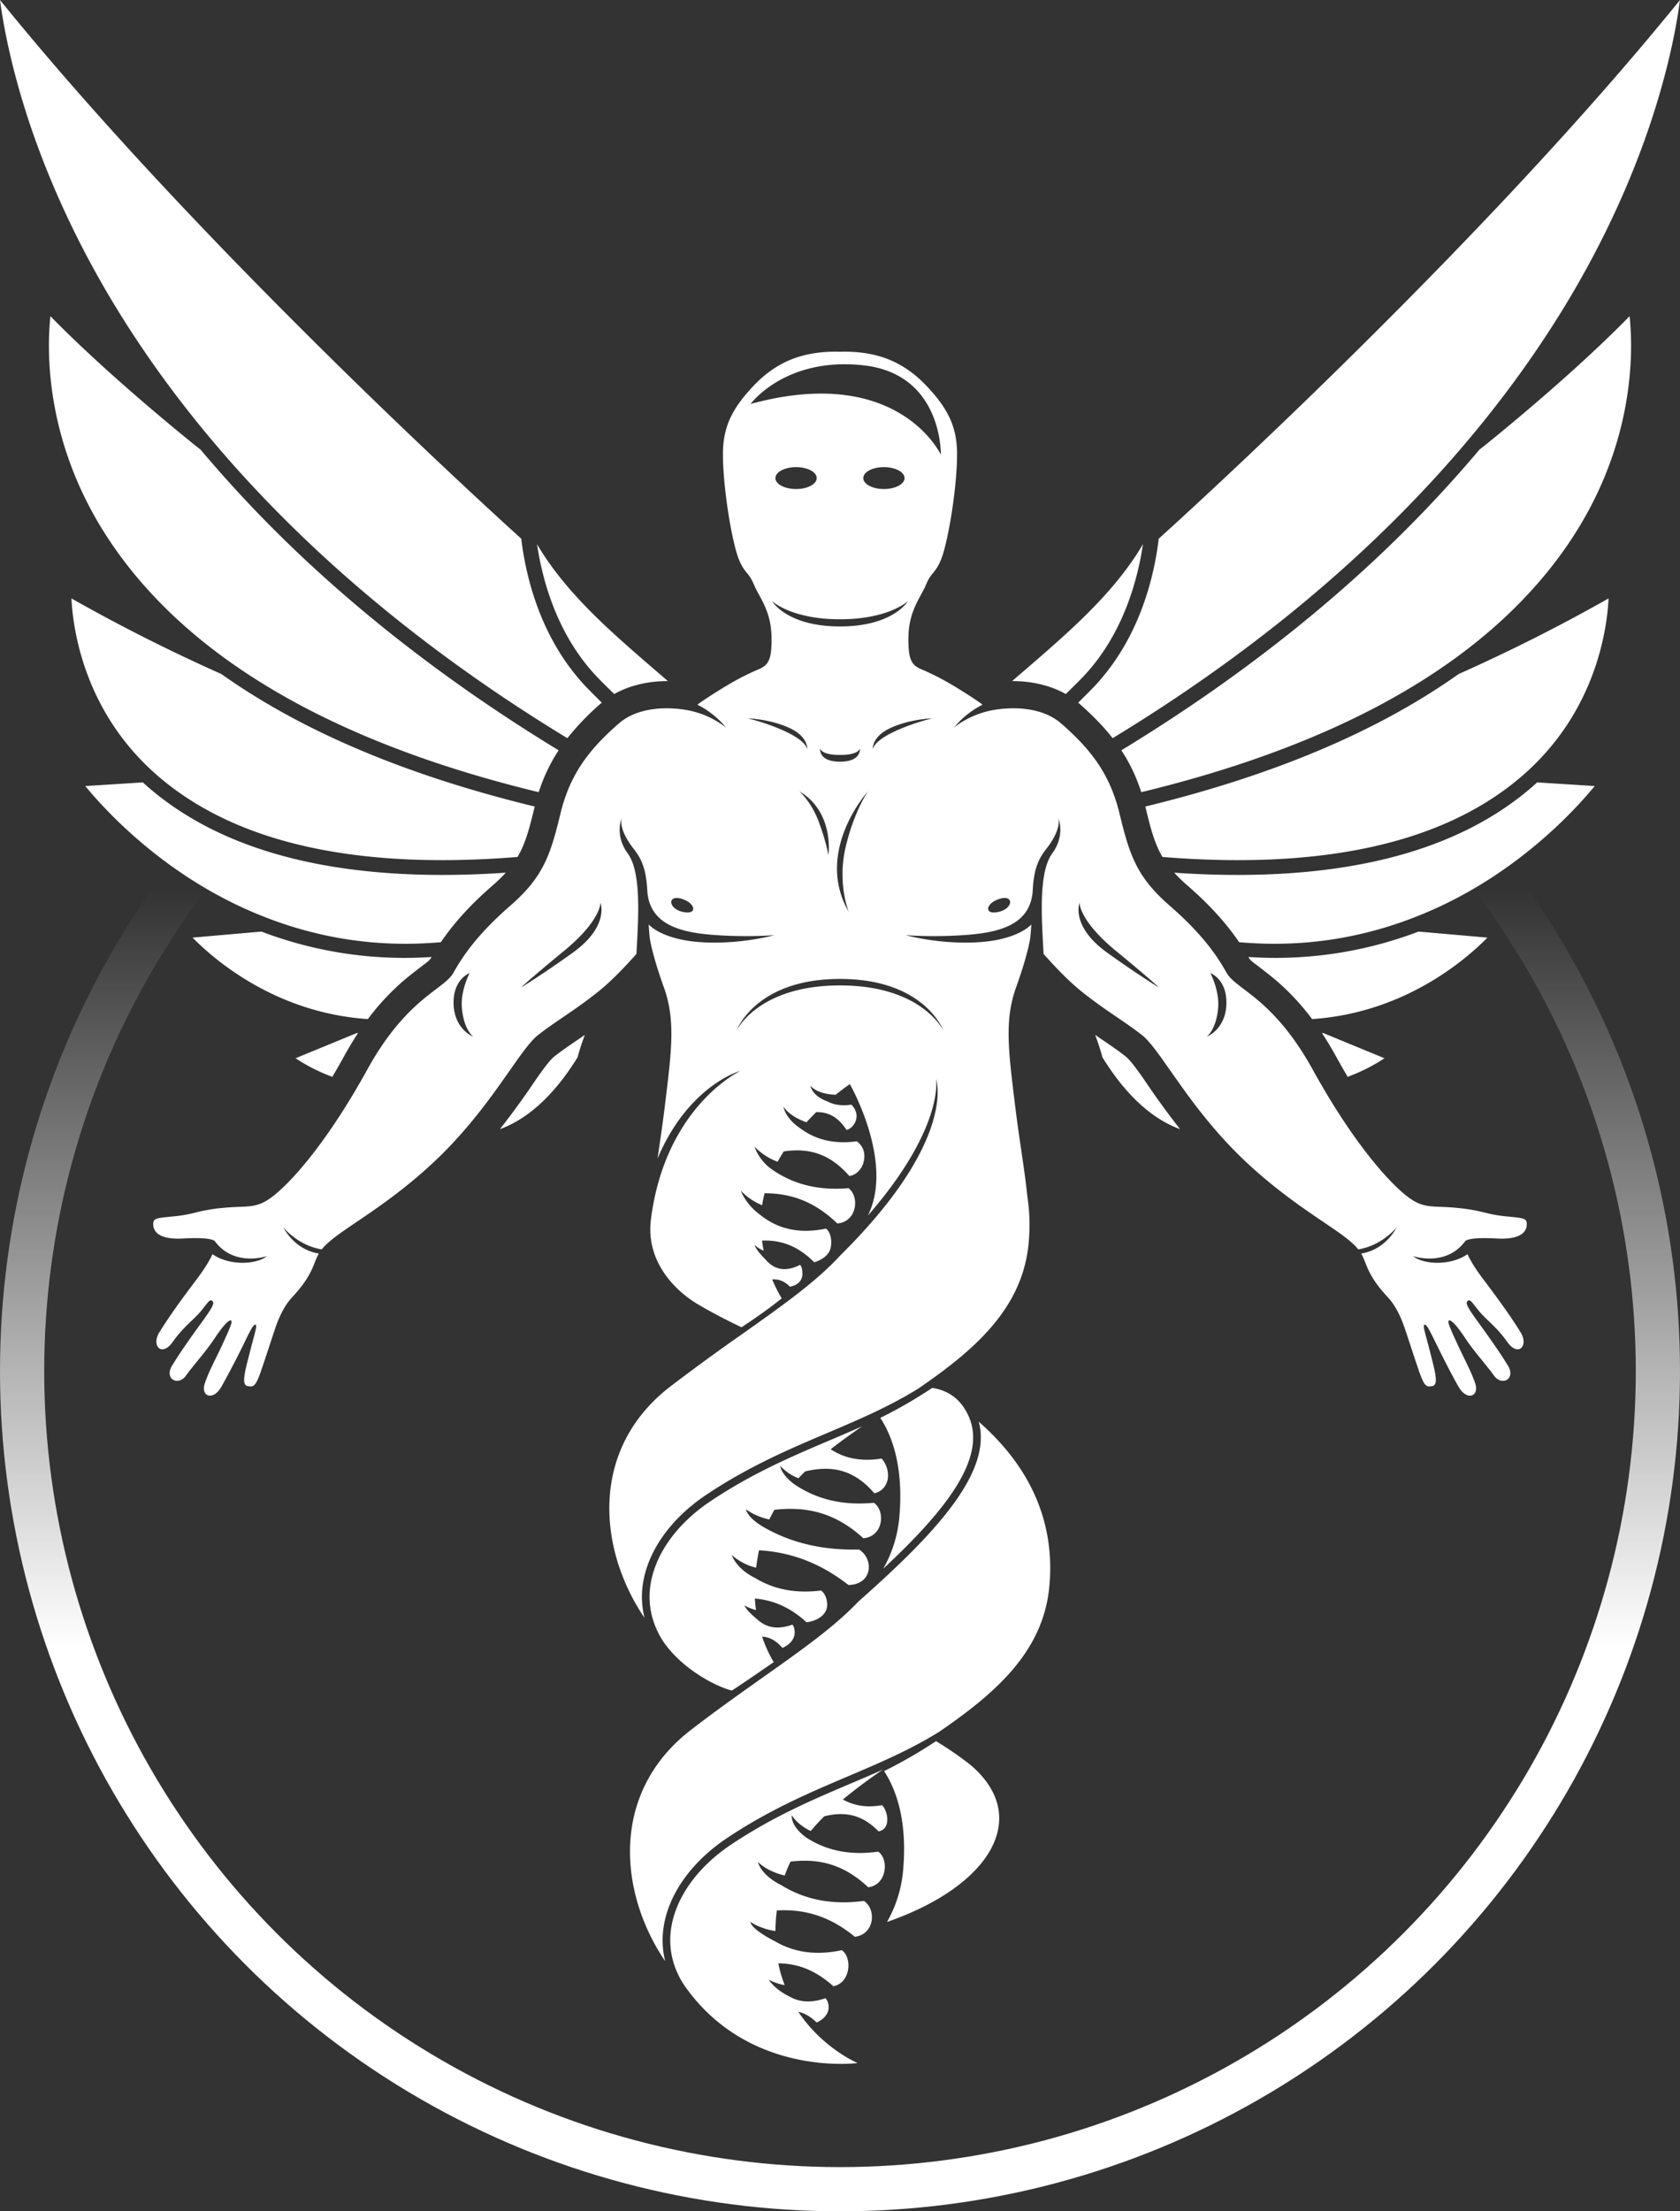 <svg viewBox="0 0 76 100" xmlns="http://www.w3.org/2000/svg" fill-rule="evenodd" clip-rule="evenodd"><rect x="0" y="0" width="76" height="100" fill="#333333" stroke="none"/><circle cx="38" cy="62" r="37" fill="none" stroke="url(#_Linear1)" stroke-width="2"/><path d="M39.73 83.734c-1.174.167-2.285.005-3.28-.652-.736-.56-.625-.996-.625-.996s.18.386.85.717a9.33 9.33 0 01.613-.666c1.021-.258 1.778-.015 2.459.682a.547.547 0 00.193-.08c.321-.221.215-.837-.037-1.106-.631.112-1.23.051-1.773-.257a24.363 24.363 0 011.809-1.349c-.472.211-.951.414-1.438.62-1.739.74-3.539 1.505-5.432 2.772-1.532 1.026-2.521 2.421-2.715 3.828-.12.883.083 1.742.59 2.516 2.903 4.193 7.852 3.532 7.852 3.532s-1.581-.664-2.683-2.32c.301.071.574.233.831.488.332-.152.59-.427.536-.783-.019-.136-.067-.251-.144-.315-.576.2-1.123.206-1.616-.074-.718-.355-.941-.77-.941-.77s.28.173.718.25a6.147 6.147 0 01-.288-.984c.943.005 1.738.357 2.491 1.035.785-.154.863-1.3.381-1.631-1.058.226-2.071.146-2.996-.387-1.16-.593-1.139-.89-1.139-.89s.442.31 1.132.412a8.07 8.07 0 01.064-.932c1.369-.077 2.479.331 3.529 1.191.909-.108.976-1.261.408-1.622-1.31.175-2.568.003-3.717-.702-.986-.493-1.071-1.06-1.071-1.06s.367.416 1.209.614c.077-.217.163-.427.264-.63 1.422-.176 2.513.224 3.515 1.161.835-.105.952-1.251.451-1.612zm4.547-19.441c.624 2.282-1.952 5.048-5.441 8.128-1.698 1.794-4.413 3.371-7.574 5.805-3.679 2.831-3.271 7.371-1.17 10.463a3.899 3.899 0 01-.079-1.49c.207-1.506 1.251-2.99 2.865-4.071 1.921-1.285 3.735-2.056 5.49-2.802 1.426-.606 2.79-1.188 4.107-2.003 2.482-1.703 4.706-3.58 4.992-6.552.333-3.463-1.362-5.877-3.19-7.478zm-.399 15.499a15.979 15.979 0 00-1.533-1.054c-.684.452-1.466.919-2.351 1.354.511.775 1.062 2.167.864 4.453a5.703 5.703 0 01-.731 2.369c4.697-1.623 6.565-4.763 3.751-7.122zm-3.996-13.834c-.836.137-1.616.032-2.303-.42.454-.356.933-.7 1.424-1.038-.473.21-.951.415-1.436.621-1.741.739-3.541 1.504-5.433 2.772-1.531 1.025-2.521 2.421-2.714 3.827-.122.882.082 1.743.588 2.516.874 1.275 2.425 2.048 3.1 2.214.526-.341 1.112-.747 1.894-1.284a5.946 5.946 0 01-.526-1.155c.354.022.653.196.918.511.315-.136.586-.399.553-.754-.007-.129-.041-.237-.102-.299-.591.214-1.13.181-1.577-.229-.508-.408-.594-.64-.594-.64s.19.119.526.211a6.644 6.644 0 01-.05-.522c.894.078 1.646.442 2.336 1.074.462-.059.897-.312.931-.735l.002-.019a.521.521 0 00-.001-.079c-.011-.245-.101-.473-.272-.604-1.071.134-2.083-.013-2.987-.568-.86-.415-1.06-1.041-1.06-1.041s.446.428 1.107.577a9.32 9.32 0 01.132-.788c1.552.098 2.828.627 4.044 1.57 1.091-.014 1.163-1.177.479-1.604-1.483.038-2.912-.231-4.229-.964-.844-.463-.886-.856-.886-.856s.393.319 1.057.461a6.03 6.03 0 01.229-.436c1.648-.19 2.888.251 4.024 1.285.897-.072 1.017-1.22.478-1.603-1.303.124-2.539-.101-3.637-.864-.586-.456-.6-.805-.6-.805s.32.372.823.559c.098-.103.197-.206.301-.307 1.345-.328 2.304.022 3.132.987a.758.758 0 00.494-.345c.249-.405.094-.943-.165-1.226zm.072 4.985c2.968-2.768 4.851-5.209 3.752-7.122-.359-.645-.897-.958-1.533-1.057-.685.454-1.467.922-2.35 1.355.51.776 1.06 2.168.864 4.454a5.71 5.71 0 01-.733 2.37zM26.456 46.801c-.123.328-.234.668-.33 1.017-1.204 1.948-2.449 2.857-3.511 3.245.433-.549.845-1.114 1.253-1.694.257-.366.886-1.339 1.216-1.599.383-.302.794-.573 1.196-.848l.176-.121zm23.088 0c.123.328.234.667.331 1.017 1.202 1.948 2.447 2.856 3.509 3.245a38.186 38.186 0 01-1.252-1.694c-.257-.365-.886-1.339-1.215-1.599-.383-.302-.794-.573-1.196-.848l-.177-.121zm11.422 1.895c.74-.273 1.304-.6 1.663-.84l-2.77-1.141-.054.005c.224.339.434.69.633 1.05.171.31.347.619.528.926zm-45.932 0a7.992 7.992 0 01-1.663-.84l2.77-1.141.055.005c-.224.339-.435.69-.633 1.05-.171.31-.347.619-.529.926zm44.324-2.611c4.145-.278 6.907-2.645 7.931-3.685l-3.117-.272a18.173 18.173 0 01-7.696 1.148l.056.099c.078.092.272.231.364.301.326.249.645.493.954.766.565.498 1.062 1.05 1.508 1.643zm-42.716 0c-4.145-.278-6.907-2.645-7.931-3.685l3.117-.272a18.17 18.17 0 007.696 1.148l-.057.098c-.078.092-.271.231-.363.302-.326.249-.645.493-.954.765a10.949 10.949 0 00-1.508 1.644zM6.521 35.435l.152.135c3.544 3.086 8.977 4.386 16.208 3.895a6.976 6.976 0 01-.579.562c-.915.796-1.696 1.61-2.357 2.58-3.118.28-6.134-.249-9.029-1.59-3.735-1.732-6.165-4.384-7.057-5.47l2.604-.166c.019.018.037.036.058.054zm62.958 0l-.152.135c-3.544 3.085-8.977 4.386-16.208 3.895.165.182.356.367.58.562.914.796 1.695 1.61 2.356 2.58 3.118.279 6.134-.249 9.029-1.59 3.735-1.732 6.165-4.384 7.057-5.471l-2.604-.165c-.02.018-.037.036-.058.054zm-46.067 3.319c-7.327.59-12.79-.642-16.294-3.686-3.31-2.873-3.816-6.606-3.887-8.006a79.045 79.045 0 006.784 3.419c3.632 2.581 8.367 4.583 14.173 5.992v.004c-.236.969-.404 1.648-.776 2.277zm29.176 0c7.327.59 12.79-.642 16.294-3.686 3.31-2.874 3.817-6.606 3.887-8.006a79.09 79.09 0 01-6.783 3.419c-3.633 2.58-8.368 4.583-14.174 5.992l.001.004c.236.969.403 1.648.775 2.277zM9.043 20.312l.006-.008a57.998 57.998 0 005.642 5.82c2.913 2.62 6.404 5.264 10.581 7.806a7.723 7.723 0 00-.901 1.894c-5.752-1.392-10.43-3.369-14.002-5.914l.003-.007-.03-.012c-2.159-1.543-3.916-3.294-5.257-5.251-3.061-4.465-2.973-8.751-2.804-10.342 2.811 2.88 6.72 5.981 6.762 6.014zm57.914 0l-.006-.008a57.998 57.998 0 01-5.642 5.82c-2.913 2.62-6.404 5.264-10.581 7.806.373.568.673 1.186.901 1.894 5.752-1.392 10.43-3.369 14.002-5.914l-.003-.007.03-.012c2.159-1.543 3.915-3.294 5.257-5.251 3.061-4.465 2.973-8.751 2.804-10.341-2.811 2.879-6.72 5.98-6.762 6.013zm-16.623 13.07c12.032-7.313 18.305-15.468 21.517-21.385C74.843 6.487 75.737 1.984 76 0c-9.044 11.173-22.3 23.204-23.58 24.359-.211 1.752-.891 4.628-3.054 6.827-.204.208-.401.403-.592.588l.042.036c.583.513 1.089 1.023 1.518 1.572zm-24.668 0C13.634 26.069 7.361 17.914 4.149 11.997 1.157 6.487.263 1.984 0 0c9.044 11.173 22.3 23.204 23.58 24.359.211 1.752.891 4.628 3.054 6.827.204.207.401.403.591.587l-.042.037a11.73 11.73 0 00-1.517 1.572zm22.547-1.997c.218-.211.445-.434.682-.674 1.876-1.909 2.562-4.429 2.811-6.104-.987 1.686-2.427 3.112-3.779 4.328-.515.463-1.047.922-1.561 1.366-.192.164-.386.331-.579.499.843-.002 1.708.18 2.426.585zm-20.426-.001c-.218-.21-.446-.433-.681-.673-1.877-1.909-2.563-4.429-2.812-6.104.987 1.686 2.426 3.112 3.779 4.328.515.463 1.047.922 1.561 1.366.192.164.386.331.579.499-.843-.003-1.708.18-2.426.584z" fill="#fff"/><path d="M55.108 45.536c-.07 1.021-.519 1.347-.519 1.347s.879-.336.892-1.522c.012-1.092-.726-1.355-.726-1.355s.405.765.353 1.53zm-6.272-4.717c-.126.411-.074 1.307 1.245 2.258 1.318.949 2.337 1.576 2.337 1.576s-.22-.242-1.918-1.638c-1.699-1.394-1.664-2.196-1.664-2.196zm-3.632.411c-.676.167-.626-.317-.114-.534.78-.332.793.367.114.534zm-5.721-7.332s-.01-.329.871-.764c.882-.436 1.825-.648 1.825-.648s-1.059.027-1.951.462c-.813.397-.745.95-.745.95zM38 44.563c3.731 0 4.682 2.052 4.682 2.052s-.841-2.346-4.682-2.346c-3.84 0-4.684 2.346-4.684 2.346s.953-2.052 4.684-2.052zm-2.229-11.615c-.891-.435-1.951-.462-1.951-.462s.945.212 1.826.648c.881.435.871.764.871.764s.068-.553-.746-.95zm1.265 4.205c.339.91.441 1.516.441 1.516s.278-1.95-1.32-2.885c0 0 .54.459.879 1.369zM38 34.14c-.894 0-.894-.303-.894-.303s-.109.607.894.607c1.003 0 .894-.607.894-.607s0 .303-.894.303zm1.266 1.644s-2.451 2.707-.871 5.453c0 0-.526-1.292-.139-2.932.388-1.639 1.01-2.521 1.01-2.521zm1.806-8.597s-.869.818-3.072.818c-2.203 0-3.072-.818-3.072-.818s.66 1.142 3.072 1.142c2.411 0 3.072-1.142 3.072-1.142zM30.856 41.23c-.677-.167-.665-.866.116-.534.512.217.561.701-.116.534zm-7.275 3.423s1.019-.627 2.338-1.576c1.319-.951 1.372-1.847 1.245-2.258 0 0 .034.802-1.664 2.196-1.699 1.396-1.919 1.638-1.919 1.638zm-2.336-.647s-.739.263-.726 1.355c.013 1.186.892 1.522.892 1.522s-.449-.326-.518-1.347c-.054-.765.352-1.53.352-1.53zm45.903 10.826c.258.063.506.122.904.166l.26.026c.652.066.776.078.753.391-.026.35-.373.647-1.345.593-.972-.054-1.346.027-1.439.121l-.006.007-.003.005c-.881 1.17-2.348.663-2.348.663.469.383 1.687.453 2.463-.088.124.273.342.644.707 1.125.825 1.092 1.345 1.833 1.704 2.425.36.593-.119 1.119-.612.418-.296-.42-.582-.694-.838-.94-.171-.164-.329-.315-.467-.488l-.144-.182c-.213-.271-.248-.315-.35-.236-.119.095.054.364.534 1.024.479.66.919 1.281 1.291 1.887.374.606-.265.957-.626.458-.147-.204-.326-.424-.512-.654-.27-.332-.557-.685-.793-1.044-.399-.606-.652-.835-.732-.795-.081.04.026.296.361 1.024.116.254.227.48.331.693.194.395.364.741.494 1.127.199.593-.374.809-.747.161-.373-.647-.825-1.563-1.051-2.021l-.072-.146c-.189-.384-.325-.661-.421-.649-.078.01-.008.268.113.713.045.168.098.363.153.58l.046.184c.179.707.316 1.25.046 1.299-.292.054-.372.04-.677-.876-.166-.494-.281-.843-.374-1.127-.081-.244-.145-.44-.213-.639-.146-.431-.386-.97-.733-1.348-.346-.376-.705-.794-.958-1.387a7.08 7.08 0 01-.084-.205c-.061-.152-.112-.28-.186-.407 1.139-.19 1.598-1.181 1.598-1.181s-.634.809-1.73.991c-.156-.194-.395-.411-.823-.721-.195-.142-.436-.304-.712-.491-1.118-.755-2.814-1.901-4.416-3.62-1.091-1.17-1.905-2.331-2.544-3.243-.532-.758-.942-1.344-1.291-1.619-.338-.266-.702-.514-1.096-.783-.504-.344-1.056-.72-1.661-1.207-.599-.483-1.24-1.166-1.692-1.677a5.068 5.068 0 01-.007-.123c-.096-1.687-.204-3.599.401-4.427.572-.785.308-1.518.265-1.625.032.083.155.551-.565 1.462-.453.574-.553 1.169-.591 1.926-.147 1.531-1.627 1.836-3.124 1.936-1.498.101-2.617 0-2.617 0s1.477.424 3.255.323c1.239-.07 2.05-.425 2.429-.804-.013.197-.029.404-.052.623 0 0-.1.727-.639 2.223-.519 1.441-.353 2.808-.072 5.111l.033.267c.085.705.179 1.341.268 1.948.107.727.207 1.41.28 2.116a8.6 8.6 0 01.057 2.149c-.286 2.972-2.51 4.85-4.992 6.552-1.315.815-2.68 1.397-4.106 2.003l-.002.001c-1.754.745-3.568 1.517-5.488 2.802-1.613 1.08-2.658 2.564-2.866 4.071a3.901 3.901 0 00.08 1.49c-2.101-3.092-2.509-7.632 1.169-10.464a97.282 97.282 0 013.256-2.375c1.809-1.28 3.337-2.36 4.422-3.542 5.333-5.27 4.341-7.996 4.341-7.996s.39 2.191-3.087 6.189c1.215-2.42-.813-5.949-.813-5.949s-.258.172-.642.483c-.909-.042-1.141-.418-1.141-.418s.043.452.779.724c.322.163.684.199 1.074.139.185.187.32.478.17.798-.089.171-.221.309-.391.344-.356-.545-.787-.819-1.372-.802-.143.141-.29.295-.438.457-.832-.292-1.043-.715-1.043-.715s.057.524.782 1.004c.749.551 1.611.699 2.537.571.237.178.47.518.262 1.081-.115.247-.315.446-.599.489-.804-.918-1.721-1.303-2.97-1.11-.097.15-.188.306-.276.465-.648-.234-1.043-.682-1.043-.682s.186.639.843 1.068c1.025.699 2.182.915 3.408.809.519.39.374 1.533-.508 1.595-.943-.906-1.974-1.367-3.287-1.364a5.087 5.087 0 00-.113.541c-.609-.246-.961-.658-.961-.658s.186.597.91 1.121c.868.684 1.87.817 2.941.593.203.16.275.506.217.836-.061.361-.4.578-.748.688-.684-.684-1.436-1.02-2.363-.98.019.155.043.305.071.453-.248-.098-.41-.254-.41-.254s.043.204.5.658c.441.518.976.535 1.558.239.085.084.119.278.104.489-.051.311-.3.452-.561.497-.238-.24-.499-.351-.801-.325.126.306.271.592.429.855-.415.333-.986.76-1.816 1.305a24.156 24.156 0 01-1.949-1.021c-.911-.53-2.376-1.824-2.158-3.802.634-5.166 4.063-6.774 4.063-6.774s-2.346.631-3.758 3.97l.059-.402c.09-.611.184-1.251.27-1.96l.031-.251c.282-2.313.449-3.683-.071-5.127-.54-1.496-.639-2.223-.639-2.223a12.756 12.756 0 01-.05-.623c.377.379 1.189.734 2.426.804 1.779.101 3.258-.323 3.258-.323s-1.119.101-2.617 0c-1.499-.1-2.978-.405-3.125-1.936-.039-.757-.137-1.352-.591-1.926-.721-.911-.597-1.379-.565-1.462-.043.107-.308.84.264 1.625.604.826.497 2.731.403 4.416l-.007.134c-.452.511-1.095 1.194-1.693 1.677-.606.487-1.157.864-1.661 1.207-.394.269-.758.517-1.095.783-.35.276-.762.862-1.294 1.622-.639.911-1.453 2.071-2.543 3.24-1.6 1.718-3.297 2.864-4.414 3.619-.277.187-.518.35-.713.492-.429.31-.668.527-.823.721-1.097-.182-1.73-.991-1.73-.991s.459.991 1.6 1.181a2.77 2.77 0 00-.184.399c-.027.066-.055.136-.088.213-.253.593-.612 1.011-.959 1.387-.346.378-.586.917-.733 1.348l-.205.617c-.094.288-.211.643-.381 1.149-.305.916-.386.93-.679.876-.27-.05-.132-.593.048-1.302l.046-.181c.056-.221.109-.419.155-.589.119-.44.188-.694.111-.704-.095-.012-.232.266-.422.651a39.89 39.89 0 01-1.123 2.165c-.373.648-.945.432-.745-.161.13-.387.3-.734.495-1.132.104-.21.215-.436.33-.688.333-.728.439-.984.36-1.024-.08-.04-.333.189-.732.795-.234.356-.52.707-.788 1.037-.189.233-.369.455-.517.661-.36.499-.999.148-.626-.458s.811-1.227 1.291-1.887c.48-.66.653-.929.533-1.024-.101-.079-.136-.035-.35.237l-.143.181c-.138.172-.295.322-.465.485-.257.247-.544.522-.84.943-.493.701-.972.175-.614-.418.36-.592.881-1.333 1.706-2.425.364-.481.582-.852.706-1.125.775.541 1.995.471 2.463.088 0 0-1.466.507-2.346-.663l-.003-.003c-.003-.003-.006-.006-.007-.009-.095-.094-.467-.175-1.439-.121-.973.054-1.318-.243-1.345-.593-.024-.313.101-.325.752-.391l.26-.026a6.37 6.37 0 00.906-.166 7.834 7.834 0 011.265-.212c.274-.026.502-.035.702-.043.636-.024.987-.038 1.615-.55.826-.674 2.397-2.427 4.182-5.661 1.206-2.186 2.364-3.067 3.119-3.642.362-.275.631-.48.769-.724.428-.755 1.067-1.725 2.584-3.047 1.518-1.32 1.817-2.324 2.271-4.184.452-1.86 1.39-2.958 2.615-4.036 1.226-1.078 3.239-.594 3.239-.594a4.04 4.04 0 011.627.759s-.461-.614-1.293-1.032c.25-.183.672-.468 1.369-.886.481-.287.932-.51 1.319-.678l.093-.039c.415-.19.598-.384.572-1.493-.019-.87-.318-1.421-.57-1.887a4.86 4.86 0 01-.242-.485 1.735 1.735 0 00-.295-.481c-.169-.21-.35-.436-.531-1.136-.293-1.132-.559-3.019-.559-4.232s.387-2.034 1.345-3.059c.958-1.025 2.135-1.636 3.951-1.583 1.816-.053 2.991.558 3.951 1.583.959 1.025 1.345 1.846 1.345 3.059s-.267 3.1-.56 4.232c-.181.7-.362.926-.531 1.136a1.75 1.75 0 00-.295.481c-.064.159-.15.317-.242.487-.253.466-.551 1.016-.571 1.885-.024 1.109.159 1.303.574 1.493l.093.039c.387.168.838.391 1.319.678.697.418 1.118.703 1.368.886a4.002 4.002 0 00-1.292 1.032s.639-.546 1.627-.759c0 0 2.013-.484 3.238.594 1.226 1.078 2.163 2.176 2.616 4.036.453 1.86.753 2.864 2.271 4.184 1.518 1.322 2.157 2.292 2.583 3.047.138.244.407.449.769.724.755.574 1.913 1.455 3.12 3.642 1.785 3.234 3.356 4.987 4.181 5.661.628.512.979.526 1.615.55.2.008.429.017.703.043.626.059.954.137 1.266.212zm-28.06-38.308c-3.561-.407-5.134 1.744-5.134 1.744 6.696-1.831 8.608 2.295 8.608 2.295s.087-3.632-3.474-4.039zm.899 4.601c.515 0 .933.221.933.495 0 .273-.418.495-.933.495-.516 0-.934-.222-.934-.495 0-.274.418-.495.934-.495zm-3.974 0c.516 0 .934.221.934.495 0 .273-.418.495-.934.495s-.934-.222-.934-.495c0-.274.418-.495.934-.495z" fill="#fff"/><defs><linearGradient id="_Linear1" x1="0" y1="0" x2="1" y2="0" gradientUnits="userSpaceOnUse" gradientTransform="matrix(0 59.5 -59.5 0 38 40.5)"><stop offset="0" stop-color="#fff" stop-opacity="0"/><stop offset=".57" stop-color="#fff"/><stop offset="1" stop-color="#fff"/></linearGradient></defs></svg>